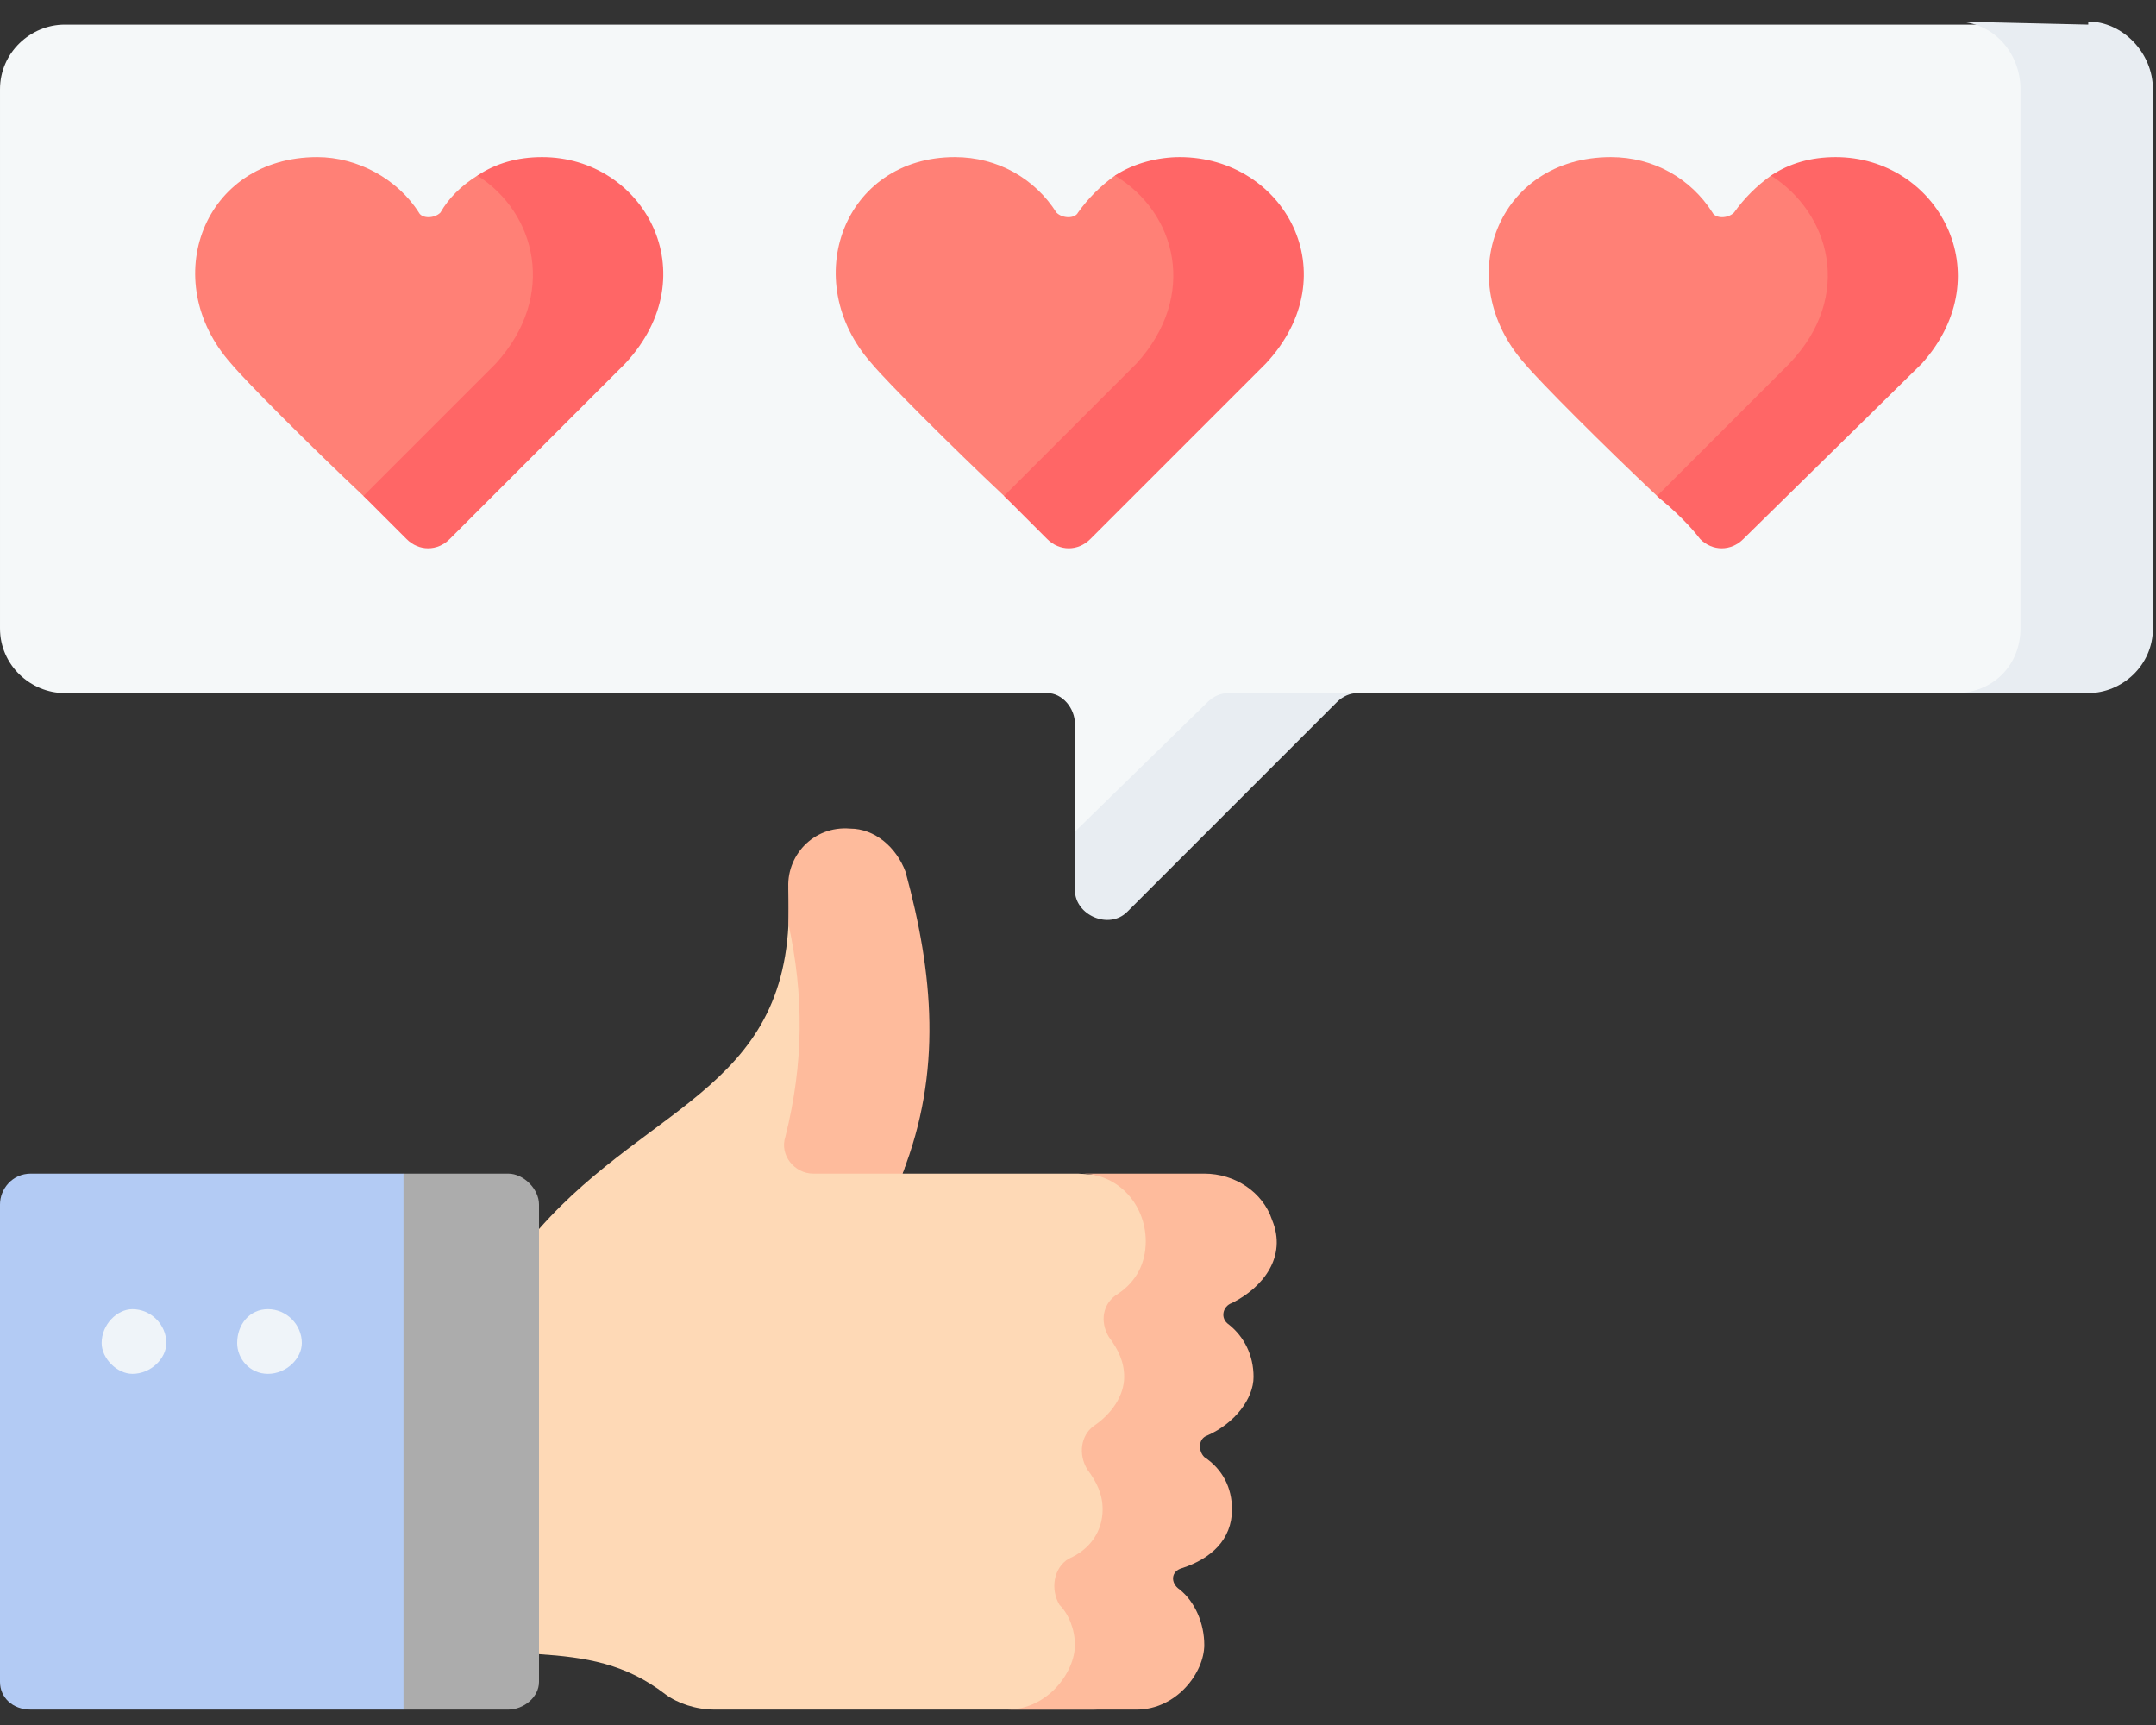 <svg version="1.2" xmlns="http://www.w3.org/2000/svg" viewBox="0 0 70 56" width="70" height="56"><rect x="0" y="0" width="70" height="56" fill="#333333" stroke="none"/><style>.a{fill:#fed9b6}.b{fill:#febb9c}.c{fill:#f5f8f9}.d{fill:#e8edf2}.e{fill:#ff8076}.f{fill:#f66}.g{fill:#b3cbf4}.h{fill:#acacac}.i{fill:#eff4f9}</style><path class="a" d="m35.5 51.2c1.2 0 2.2 1 2.2 2.2 0 0.9-0.9 2.1-2.2 2.1h-2.8-9.5c-0.6 0-1.2-0.2-1.6-0.5-1.3-1-2.6-1.2-4.1-1.3l-2.9-6.9 2.9-6.9c3.7-4.2 8.4-4.6 8.1-11-0.1-1.1 5 5.9 3.7 9.2h5.7l2.9 0.2c1.2 0 2.1 0.8 2.1 2 0 1.3-1.4 2.3-2.9 2.2 1.2 0 2.2 1.1 2.2 2.2 0 1.1-1.4 2.2-2.9 2.1 1.2 0 2.2 1 2.2 2.2 0 1.4-1.5 2.1-3.1 2.2z"/><path class="b" d="m41.3 39.6c-0.3-0.9-1.2-1.5-2.2-1.5h-4c1.2 0 2.1 1 2.1 2.2 0 0.7-0.3 1.3-0.9 1.7-0.5 0.3-0.6 0.9-0.3 1.4 0.3 0.4 0.5 0.8 0.5 1.3 0 0.6-0.4 1.2-1 1.6-0.4 0.3-0.5 0.9-0.2 1.4 0.3 0.4 0.5 0.8 0.5 1.3 0 0.7-0.4 1.3-1.1 1.6-0.5 0.3-0.6 1-0.3 1.5 0.3 0.3 0.5 0.8 0.5 1.3 0 0.9-0.9 2.1-2.2 2.1h4.2c1.3 0 2.2-1.2 2.2-2.1 0-0.7-0.3-1.4-0.8-1.8-0.3-0.2-0.3-0.6 0.1-0.7 0.9-0.3 1.6-0.9 1.6-1.9 0-0.7-0.3-1.3-0.9-1.7-0.2-0.2-0.2-0.6 0.1-0.7 0.9-0.4 1.5-1.2 1.5-1.9 0-0.7-0.3-1.3-0.8-1.7-0.3-0.2-0.2-0.6 0.1-0.7 1-0.5 1.8-1.5 1.3-2.7z"/><path class="b" d="m25.6 30c0.5 2.3 0.5 4.5-0.1 6.9-0.2 0.6 0.3 1.2 0.9 1.2h2.9c1.3-3.3 1-6.5 0.1-9.8-0.3-0.8-1-1.4-1.8-1.4-1.2-0.1-2.1 0.9-2 2q0 0.6 0 1.1z"/><path class="c" d="m68.5 2.9v17.5c0 1.2-1 2.1-2.1 2.1h-2.9-19.4c-0.3 0-1.9 0.1-2.1 0.3l-5.7 5.6-1.4-1.4v-3.5c0-0.5-0.4-1-0.9-1h-31.9c-1.1 0-2.1-0.9-2.1-2.1v-17.5c0-1.2 1-2.1 2.1-2.1h61.4 2.9c1.1 0 2.1 0.9 2.1 2.1z"/><path class="d" d="m44.1 22.5q-0.4 0-0.7 0.3l-6.8 6.8c-0.6 0.6-1.7 0.1-1.7-0.7v-1.9l4.3-4.2q0.3-0.3 0.7-0.3z"/><path class="d" d="m67.8 0.8l-4.3-0.1c1.2 0 2.1 1 2.1 2.2v17.5c0 1.2-0.9 2.1-2.1 2.1h4.3c1.1 0 2.1-0.9 2.1-2.1v-17.5c0-1.2-1-2.2-2.1-2.2z"/><path class="e" d="m39.7 11.8c2.6-2.9-2.9-6.5-3.5-6.1q-0.7 0.5-1.2 1.2c-0.1 0.2-0.5 0.2-0.7 0-0.7-1.1-1.9-1.8-3.3-1.8-3.6 0-5.1 4-2.7 6.7 0.5 0.6 2.6 2.7 4.3 4.3 1.1 1.1 2.1 0.7 2.1 0.7z"/><path class="f" d="m38.3 5.1c-0.7 0-1.5 0.2-2.1 0.6 2 1.2 2.7 3.9 0.7 6.1l-4.3 4.3c0.5 0.5 1 1 1.4 1.4 0.4 0.4 1 0.4 1.4 0l5.7-5.7c2.7-2.9 0.6-6.7-2.8-6.7z"/><path class="e" d="m18.9 11.8c2.7-2.9-2.8-6.5-3.4-6.1q-0.8 0.5-1.2 1.2c-0.2 0.2-0.6 0.2-0.7 0-0.7-1.1-2-1.8-3.3-1.8-3.7 0-5.2 4-2.8 6.7 0.5 0.6 2.6 2.7 4.3 4.3 1.2 1.1 2.1 0.7 2.1 0.7z"/><path class="f" d="m17.6 5.1c-0.8 0-1.5 0.2-2.1 0.6 1.9 1.2 2.6 3.9 0.6 6.1l-4.3 4.3c0.5 0.5 1 1 1.4 1.4 0.4 0.4 1 0.4 1.4 0l5.7-5.7c2.7-2.9 0.6-6.7-2.7-6.7z"/><path class="e" d="m61 11.8c2.6-2.9-2.9-6.5-3.5-6.1q-0.7 0.5-1.2 1.2c-0.2 0.2-0.6 0.2-0.7 0-0.7-1.1-1.9-1.8-3.3-1.8-3.7 0-5.2 4-2.8 6.7 0.5 0.6 2.6 2.7 4.3 4.3 1.2 1.1 2.1 0.7 2.1 0.7z"/><path class="f" d="m59.6 5.1c-0.8 0-1.5 0.2-2.1 0.6 1.9 1.2 2.7 3.9 0.6 6.1l-4.3 4.3c0.6 0.5 1.1 1 1.4 1.4 0.4 0.4 1 0.4 1.4 0l5.8-5.7c2.6-2.9 0.5-6.7-2.8-6.7z"/><path class="g" d="m1 55.5h12.1l2.9-1.4v-14.6l-2.9-1.4h-12.1c-0.6 0-1 0.5-1 1v15.5c0 0.5 0.4 0.9 1 0.9z"/><path class="h" d="m13.1 55.5h3.4c0.5 0 1-0.4 1-0.9v-15.5c0-0.5-0.5-1-1-1h-3.4z"/><path fill-rule="evenodd" class="i" d="m4.3 44.6c-0.5 0-1-0.5-1-1 0-0.6 0.5-1.1 1-1.1 0.6 0 1.1 0.5 1.1 1.1 0 0.5-0.5 1-1.1 1z"/><path fill-rule="evenodd" class="i" d="m8.7 44.6c-0.6 0-1-0.5-1-1 0-0.6 0.4-1.1 1-1.1 0.6 0 1.1 0.5 1.1 1.1 0 0.5-0.5 1-1.1 1z"/></svg>